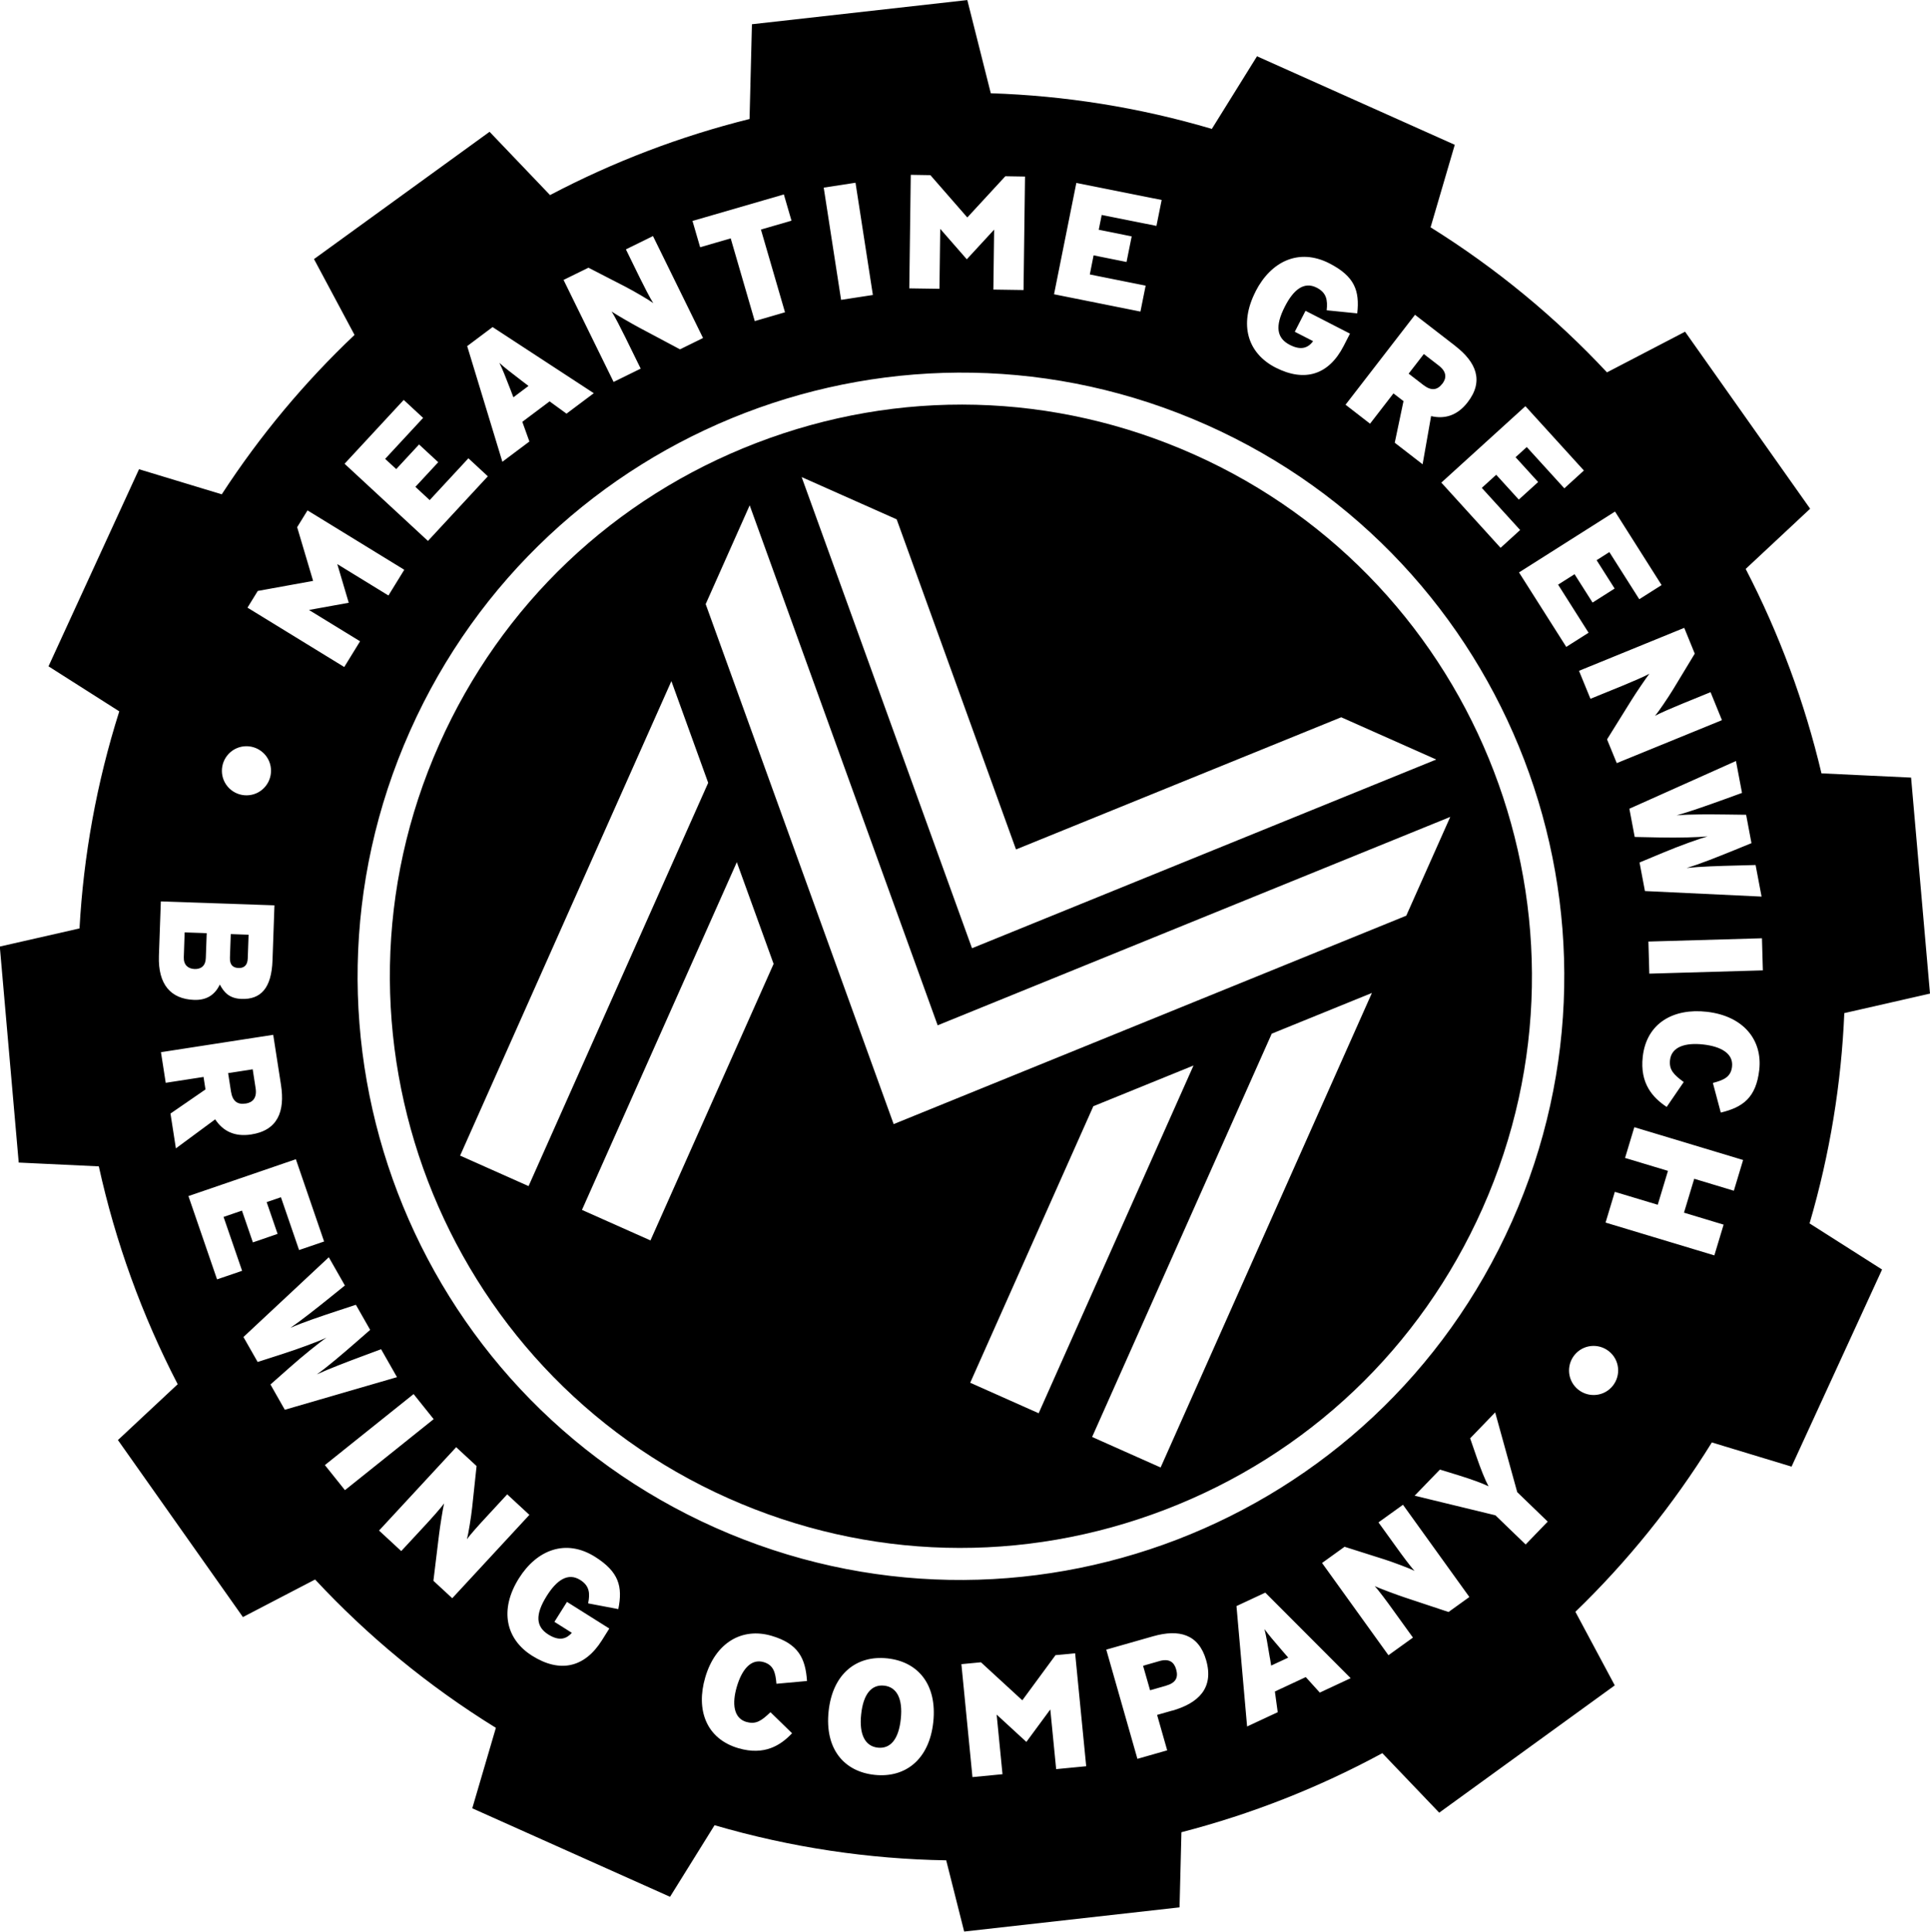 <?xml version="1.0" encoding="UTF-8"?>
<svg id="Layer_2" data-name="Layer 2" xmlns="http://www.w3.org/2000/svg" width="300" height="300.3" viewBox="0 0 300 300.3">
  <g id="images">
    <g>
      <path d="M286.7,157.5l13.3-3.03-2.94-33.58-13.93-.66c-2.61-11.04-6.57-21.72-11.78-31.78l10.02-9.36-19.44-27.52-12.14,6.32c-7.99-8.55-17.16-16.15-27.42-22.55l3.76-12.83-30.74-13.76-7.02,11.29c-11.36-3.36-22.9-5.17-34.36-5.54l-3.65-14.49-33.48,3.76-.37,14.73c-10.77,2.68-21.19,6.66-31.01,11.83l-9.4-9.84-27.29,19.79,6.3,11.79c-7.72,7.31-14.67,15.6-20.64,24.78l-12.86-3.9-14.07,30.64,11,7c-3.53,11.14-5.56,22.48-6.18,33.75l-12.39,2.82,2.94,33.58,12.45.59c2.59,11.78,6.72,23.17,12.26,33.87l-9.29,8.68,19.43,27.52,11.22-5.84c8.16,8.77,17.56,16.55,28.1,23.06l-3.67,12.51,30.74,13.76,6.92-11.13c11.91,3.48,24.01,5.26,36.01,5.46l2.79,11.07,33.48-3.76.29-11.68c10.87-2.81,21.36-6.94,31.23-12.29l8.84,9.25,27.29-19.79-6.12-11.44c8.01-7.74,15.15-16.55,21.21-26.33l12.39,3.76,14.07-30.64-11.27-7.17c3.17-10.82,4.94-21.8,5.4-32.71ZM270.78,123.27l-2.81,1.02c-2.38.86-5.31,1.9-7.34,2.47,2.07-.19,5.18-.16,7.75-.13l3.04.04.83,4.41-2.81,1.15c-2.38.96-5.27,2.13-7.27,2.71,2.09-.22,5.2-.32,7.73-.38l2.99-.08.93,4.91-18.13-.86-.84-4.44,3.62-1.51c2.57-1.08,5.72-2.21,6.96-2.55-1.28.14-4.63.23-7.41.17l-3.92-.08-.83-4.39,16.57-7.42.94,4.96ZM263.44,101.61l-3.37,5.57c-.7,1.16-2.28,3.49-2.81,4.12.68-.41,2.84-1.32,4.17-1.87l4.46-1.82,1.77,4.35-16.35,6.68-1.51-3.69,3.8-6.11c.71-1.14,2.24-3.4,2.79-4.11-.68.41-2.84,1.32-4.17,1.87l-5,2.04-1.78-4.35,16.36-6.68,1.63,4ZM246.2,73.15l-3.04,2.77-5.84-6.42-1.74,1.58,3.51,3.86-3.01,2.73-3.51-3.86-2.24,2.04,5.96,6.55-3.04,2.77-9.21-10.14,13.07-11.88,9.1,10.01ZM226.2,53.78c3.27,2.53,4.49,5.45,1.93,8.76-1.62,2.1-3.6,2.64-5.68,2.15l-1.32,7.49-4.33-3.35,1.36-6.47-1.56-1.2-3.64,4.71-3.81-2.95,10.8-13.98,6.25,4.83ZM195.17,45.3c2.38-4.65,6.72-6.79,11.48-4.35,3.93,2.02,4.71,4.26,4.32,7.77l-4.75-.48c.17-1.61-.04-2.74-1.54-3.51-2.04-1.05-3.67.41-4.95,2.91-1.6,3.12-1.26,4.94.76,5.98,1.84.94,2.89.4,3.62-.58l-2.85-1.46,1.67-3.26,6.91,3.55-.98,1.91c-2.3,4.49-6.04,5.69-10.6,3.36-4.31-2.21-5.73-6.68-3.09-11.82ZM167.31,28.44l13.26,2.65-.81,4.03-8.51-1.7-.46,2.3,5.12,1.03-.8,3.98-5.12-1.03-.59,2.97,8.68,1.74-.81,4.03-13.43-2.69,3.47-17.32ZM141.56,27.18l3.06.05,5.74,6.58,5.91-6.41,3.06.05-.23,17.64-4.69-.07.12-9.32-4.25,4.61-4.13-4.73-.12,9.32-4.69-.07.23-17.64ZM132.98,28.41l2.7,17.45-4.94.76-2.7-17.45,4.94-.76ZM121.84,30.22l1.19,4.09-4.75,1.38,3.74,12.86-4.7,1.37-3.74-12.86-4.75,1.38-1.19-4.09,14.2-4.12ZM91.47,41.62l5.79,2.98c1.2.62,3.64,2.04,4.3,2.53-.46-.65-1.51-2.74-2.15-4.03l-2.12-4.33,4.21-2.07,7.78,15.85-3.58,1.76-6.35-3.38c-1.18-.63-3.54-2-4.29-2.5.46.65,1.51,2.74,2.15,4.03l2.38,4.85-4.21,2.07-7.78-15.86,3.87-1.9ZM76.57,50.85l15.73,10.28-4.24,3.18-2.63-1.91-4.24,3.18,1.1,3.06-4.2,3.15-5.47-17.98,3.96-2.97ZM62.75,62.17l3.02,2.8-5.9,6.37,1.72,1.59,3.55-3.83,2.98,2.76-3.55,3.83,2.22,2.06,6.02-6.5,3.02,2.8-9.31,10.05-12.96-12,9.19-9.92ZM40.08,91.87l8.59-1.56-2.48-8.35,1.61-2.61,15.04,9.23-2.46,4-7.95-4.88,1.78,6.01-6.18,1.12,7.94,4.87-2.46,4-15.04-9.23,1.6-2.6ZM35.58,117.16c1.47-1.51,3.89-1.53,5.4-.06,1.51,1.47,1.53,3.89.06,5.4-1.47,1.51-3.89,1.53-5.4.06-1.51-1.47-1.53-3.89-.06-5.4ZM25,140.14l17.66.61-.3,8.53c-.15,4.39-1.85,6.12-4.81,6.02-1.92-.07-2.74-1.03-3.38-2.24-.74,1.56-2,2.46-4,2.39-3.61-.13-5.62-2.39-5.47-6.83l.3-8.48ZM27.34,178.53l-.84-5.41,5.44-3.75-.3-1.94-5.88.91-.74-4.76,17.45-2.7,1.21,7.8c.63,4.09-.49,7.05-4.63,7.69-2.62.41-4.43-.56-5.6-2.35l-6.12,4.52ZM37.63,197.57l-3.89,1.33-4.45-12.95,16.7-5.73,4.39,12.79-3.89,1.33-2.82-8.21-2.22.76,1.7,4.94-3.84,1.32-1.7-4.94-2.86.98,2.88,8.37ZM44.27,219.17l-2.23-3.93,2.94-2.6c2.08-1.85,4.69-3.95,5.76-4.67-1.17.55-4.3,1.72-6.96,2.57l-3.73,1.2-2.21-3.88,13.27-12.4,2.5,4.39-2.33,1.88c-1.97,1.59-4.41,3.52-6.14,4.71,1.9-.85,4.85-1.83,7.29-2.64l2.89-.95,2.22,3.9-2.29,2c-1.94,1.69-4.3,3.72-6,4.92,1.91-.88,4.82-1.99,7.19-2.87l2.8-1.04,2.47,4.34-17.44,5.07ZM50.5,227.77l13.79-11.04,3.12,3.9-13.79,11.04-3.12-3.9ZM70.3,248.47l-2.93-2.71.87-7.14c.16-1.33.59-4.02.79-4.9-.44.66-2.01,2.4-2.99,3.46l-3.67,3.96-3.45-3.19,11.99-12.96,3.17,2.93-.69,6.47c-.14,1.34-.59,4.13-.81,4.92.44-.66,2.01-2.4,2.99-3.45l3.27-3.54,3.45,3.19-11.99,12.96ZM96.11,250.16l-4.69-.89c.32-1.59.2-2.74-1.23-3.64-1.94-1.22-3.7.09-5.19,2.46-1.87,2.97-1.69,4.81.23,6.02,1.75,1.1,2.84.65,3.66-.26l-2.71-1.71,1.95-3.1,6.58,4.14-1.14,1.82c-2.69,4.27-6.52,5.14-10.86,2.41-4.1-2.58-5.12-7.16-2.04-12.05,2.78-4.42,7.29-6.18,11.82-3.33,3.74,2.35,4.32,4.66,3.62,8.13ZM116.03,267.7c1.48.43,2.34-.18,3.73-1.51l3.36,3.27c-1.79,1.9-4.31,3.5-8.33,2.33-5.04-1.47-6.64-5.99-5.17-11,1.59-5.45,5.75-7.81,10.3-6.48,4.16,1.22,5.29,3.49,5.52,7.03l-4.75.43c-.15-1.75-.44-2.91-1.99-3.37-1.96-.57-3.38,1.14-4.17,3.83-.76,2.59-.53,4.89,1.5,5.48ZM145.07,267.72c-.63,5.85-4.36,8.72-9.13,8.21-4.77-.51-7.76-4.06-7.14-9.9.63-5.85,4.36-8.72,9.13-8.21,4.77.51,7.76,4.06,7.14,9.9ZM164.17,275.04l-.91-9.28-3.72,5.05-4.62-4.25.91,9.27-4.67.45-1.72-17.56,3.04-.29,6.43,5.91,5.16-7.02,3.05-.29,1.72,17.56-4.67.45ZM182.21,265.94l-2.35.67,1.57,5.51-4.63,1.32-4.84-16.98,7.3-2.08c3.98-1.13,7.06-.36,8.23,3.74,1.23,4.32-1.2,6.66-5.27,7.83ZM205.15,263.14l-2.18-2.41-4.8,2.24.44,3.22-4.76,2.22-1.65-18.72,4.48-2.09,13.27,13.3-4.8,2.24ZM225.16,250.61l-6.83-2.27c-1.27-.42-3.83-1.38-4.65-1.75.56.56,1.95,2.45,2.79,3.62l3.16,4.38-3.81,2.74-10.32-14.34,3.5-2.52,6.21,1.97c1.29.41,3.93,1.4,4.67,1.77-.56-.56-1.95-2.45-2.79-3.62l-2.82-3.91,3.81-2.74,10.32,14.34-3.24,2.33ZM237.13,240.1l-4.68-4.52-12.56-3.05,3.93-4.06,2.87.88c1.97.61,3.72,1.24,4.69,1.72-.52-.95-1.21-2.67-1.88-4.62l-.98-2.84,3.89-4.03,3.43,12.4,4.74,4.58-3.44,3.56ZM235.01,189.91c-21.08,47.35-76.51,68.66-123.81,47.6-47.3-21.06-68.55-76.51-47.47-123.86,21.08-47.35,76.51-68.66,123.81-47.6,47.3,21.06,68.55,76.51,47.47,123.86ZM236.12,88.99l14.92-9.46,7.24,11.43-3.47,2.2-4.65-7.33-1.98,1.26,2.8,4.41-3.43,2.18-2.8-4.41-2.56,1.62,4.74,7.48-3.47,2.2-7.34-11.57ZM250.44,215.73c-1.47,1.51-3.89,1.53-5.4.06s-1.53-3.89-.06-5.4c1.47-1.51,3.89-1.53,5.4-.06,1.51,1.47,1.53,3.89.06,5.4ZM269.51,185.12l-6.16-1.86-1.59,5.27,6.16,1.86-1.44,4.78-16.91-5.1,1.44-4.78,6.67,2.01,1.59-5.27-6.67-2.01,1.44-4.78,16.91,5.1-1.44,4.78ZM273.46,166.33c-.49,4.31-2.53,5.81-5.98,6.64l-1.23-4.61c1.7-.44,2.8-.93,2.98-2.53.23-2.03-1.7-3.14-4.49-3.45-2.68-.3-4.91.31-5.15,2.42-.17,1.53.58,2.28,2.13,3.42l-2.65,3.87c-2.17-1.44-4.19-3.65-3.72-7.81.59-5.22,4.76-7.57,9.96-6.98,5.64.64,8.68,4.33,8.15,9.05ZM256.37,151.37l-.14-4.99,17.65-.51.14,4.99-17.65.51Z"/>
      <path d="M30.24,150.65c1.03.04,1.71-.52,1.75-1.68l.14-3.89-3.43-.12-.13,3.86c-.04,1.21.67,1.79,1.68,1.83Z"/>
      <path d="M180.23,258.24l-2.55.73,1.09,3.81,2.47-.71c1.53-.44,1.95-1.26,1.58-2.55-.32-1.12-1.09-1.71-2.6-1.28Z"/>
      <path d="M79.81,61.76l2.34-1.76-.96-.73c-1.87-1.44-2.67-2.04-3.56-2.85.53,1.09.9,2.04,1.74,4.21l.43,1.13Z"/>
      <path d="M38.19,171.57c1.1-.17,1.78-.89,1.54-2.41l-.45-2.92-3.82.59.44,2.84c.24,1.57,1.04,2.09,2.28,1.89Z"/>
      <path d="M185.5,70.61h0c-21.66-9.64-45.77-10.26-67.91-1.75-22.14,8.51-39.65,25.14-49.3,46.82-19.93,44.75.23,97.36,44.94,117.26,21.66,9.64,45.77,10.26,67.91,1.75,22.14-8.51,39.65-25.14,49.3-46.82,19.93-44.75-.23-97.36-44.94-117.26ZM82.16,184.4l-10.64-4.74,32.84-73.77,5.72,15.81-27.92,62.7ZM101.1,192.84l-10.64-4.74,24.07-54.06,5.72,15.81-19.14,42.99ZM150.81,214.97l19.14-42.99,15.57-6.33-24.07,54.06-10.64-4.74ZM180.4,228.14l-10.64-4.74,27.92-62.7,15.57-6.33-32.84,73.77ZM218.59,142.36l-79.68,32.4-29.22-80.84,6.84-15.36,29.22,80.84,79.68-32.4-6.84,15.36ZM151.09,147.42l-26.48-73.25,14.77,6.57,18.55,51.32,50.55-20.55,14.77,6.57-72.16,29.34Z"/>
      <path d="M137.43,262.06c-1.96-.21-3.24,1.3-3.57,4.46-.34,3.16.63,4.97,2.59,5.18,1.96.21,3.24-1.3,3.57-4.46.34-3.16-.63-4.97-2.59-5.18Z"/>
      <path d="M224.2,59.66c.68-.88.68-1.87-.54-2.81l-2.34-1.81-2.36,3.05,2.28,1.76c1.26.97,2.19.8,2.96-.2Z"/>
      <path d="M37.07,150.49c.78.03,1.4-.33,1.44-1.49l.13-3.68-2.77-.1-.13,3.68c-.04,1.14.5,1.56,1.33,1.59Z"/>
      <path d="M197.4,257.75l.19,1.19,2.65-1.24-.79-.91c-1.53-1.79-2.19-2.54-2.9-3.52.29,1.17.46,2.18.84,4.48Z"/>
    </g>
  </g>
</svg>